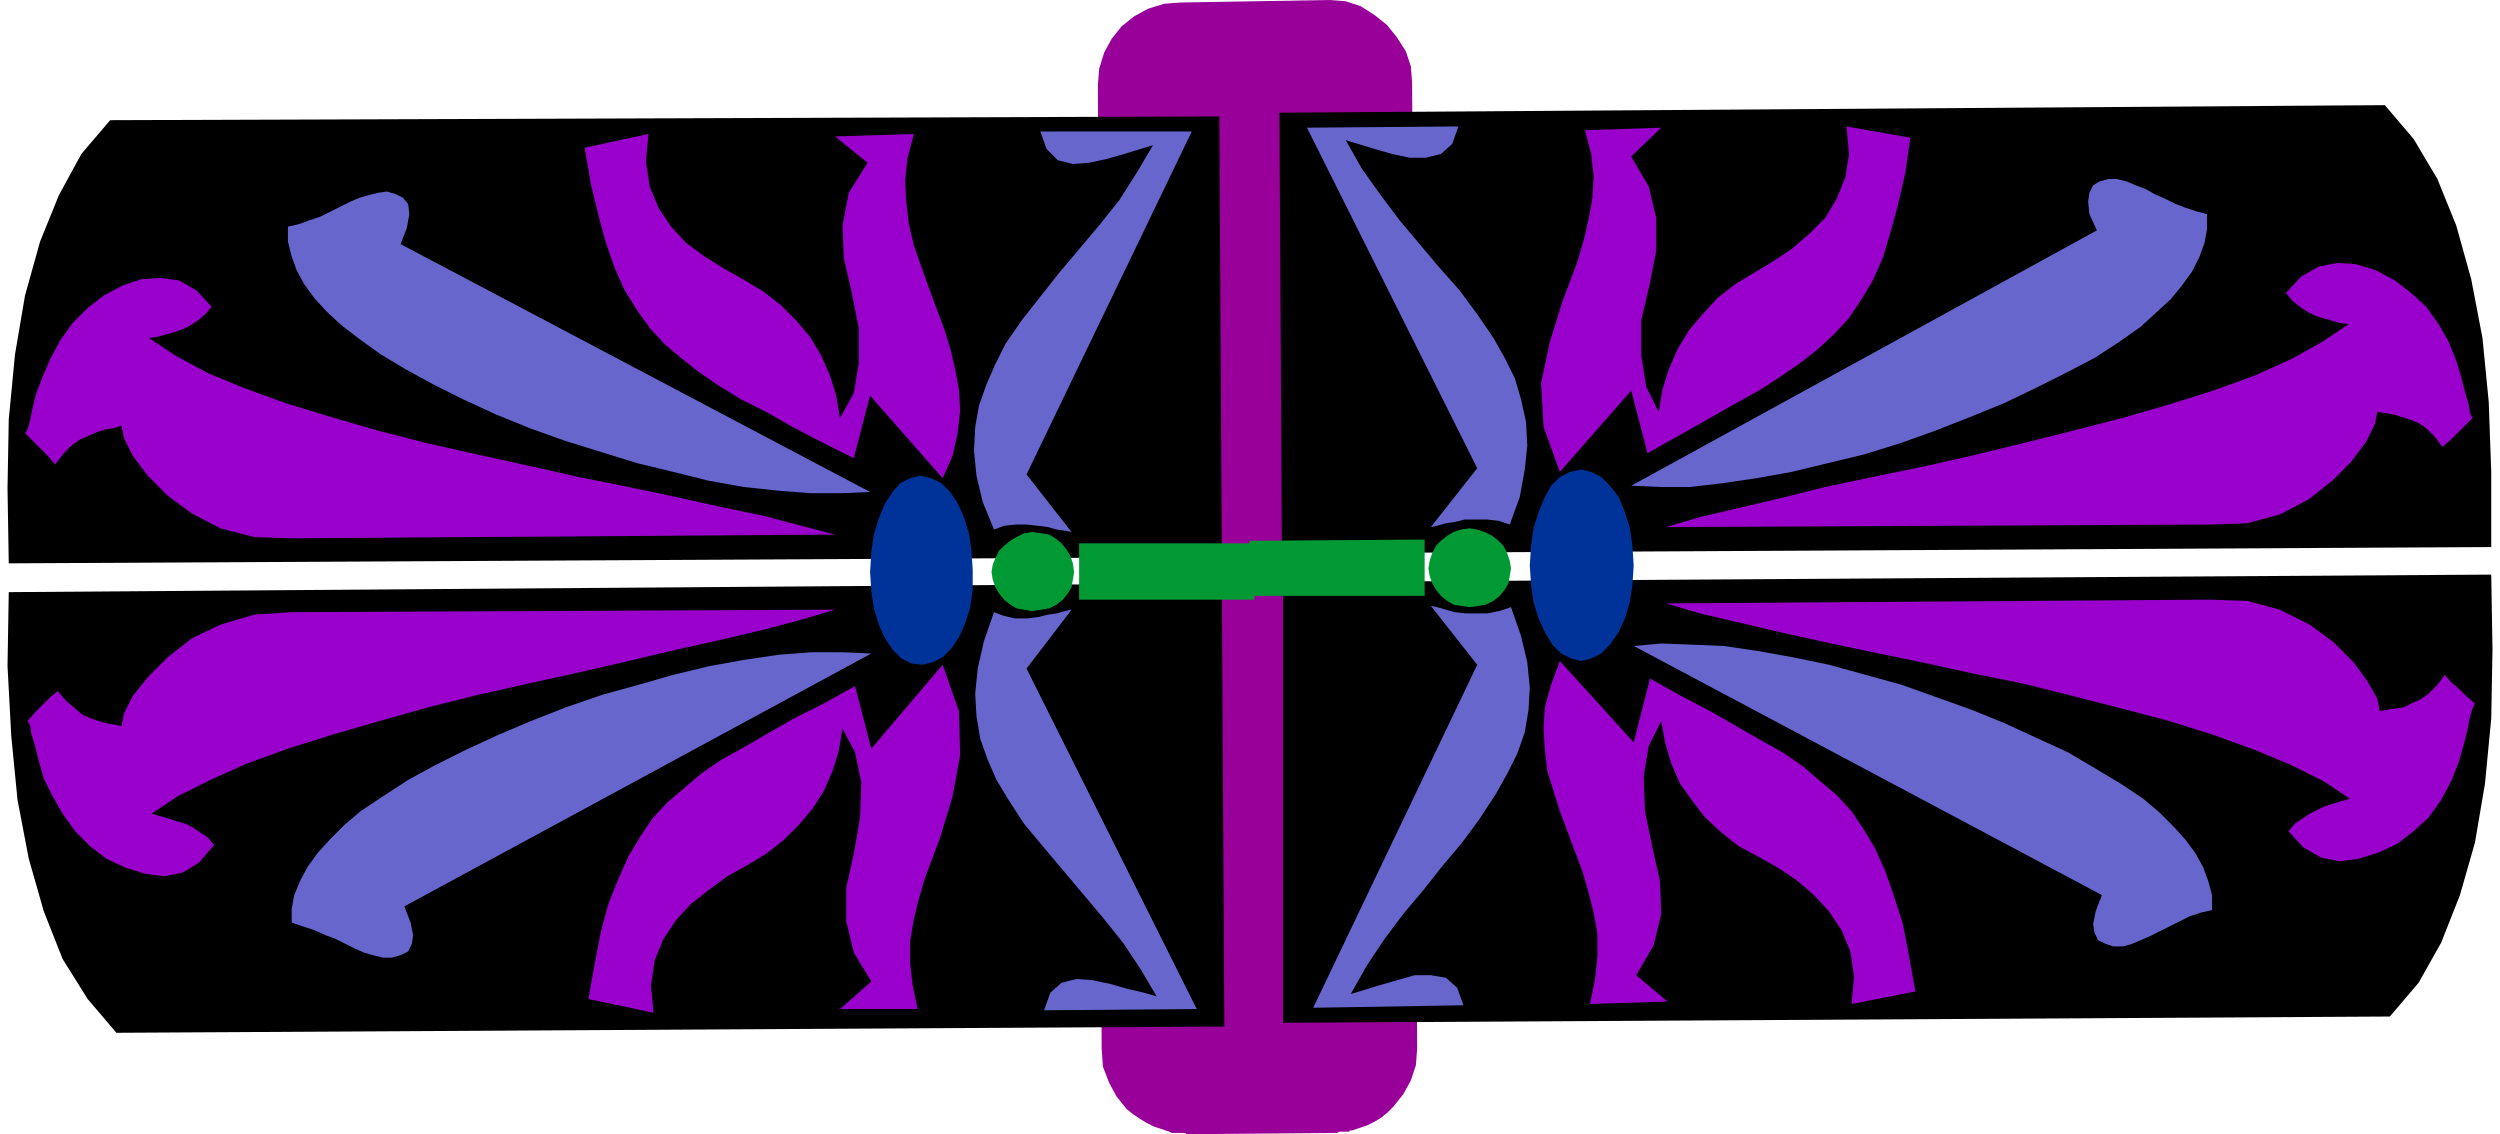 <svg xmlns="http://www.w3.org/2000/svg" fill-rule="evenodd" height="86.976" preserveAspectRatio="none" stroke-linecap="round" viewBox="0 0 1997 906" width="1.997in"><style>.pen1{stroke:none}.brush3{fill:#000}.brush4{fill:#66c}.brush5{fill:#90c}.brush6{fill:#093}.brush7{fill:#039}</style><path class="pen1" style="fill:#909" d="m880 838-3-770 1-13 4-13 6-11 8-10 10-8 11-6 13-4 13-1 119-2 13 1 12 4 11 7 10 8 8 10 7 11 4 12 1 13 4 772-1 13-4 12-6 11-8 10-5 5-5 4-5 3-6 3-3 1-3 1-3 1-3 1h-2v1h-8l-2 1h-2l-118 1h-1v-1h-11l-2-1-3-1-3-1-3-1-3-1-6-3-5-3-6-4-5-4-8-10-6-11-5-13-1-14z"/><path class="pen1 brush3" d="M1025 817V465l965-6 1 60-1 55-5 52-8 47-12 42-15 38-18 32-23 27-884 5z"/><path class="pen1 brush4" d="m1143 484 5 1 7 2 7 2 9 1h17l10-2 9-3 8 23 5 21 2 20-1 18-3 18-6 17-8 16-9 16-13 20-14 19-16 19-15 19-16 19-15 20-14 21-13 23 10-3 13-4 14-4 14-4h13l12 2 9 8 5 14-120 2 131-274-37-47z"/><path class="pen1 brush5" d="m1305 593 13-51 25 14 23 12 21 12 19 11 18 10 16 11 14 12 13 11 12 13 10 15 9 15 8 18 7 20 7 22 5 26 5 28-51 10 2-22-3-20-7-17-10-15-12-13-14-12-15-10-16-9-15-8-14-11-13-12-10-13-10-14-7-16-5-17-3-17-10 20-4 24 1 28 6 29 6 27 1 26-6 25-14 24 25 21-62 2 4-19 2-19v-18l-3-17-4-16-5-17-6-16-6-16-6-16-5-16-5-16-2-17-1-17 1-17 5-18 7-19 59 65z"/><path class="pen1 brush4" d="m1305 516 374 199-5 13-2 10 1 7 3 6 6 3 6 2h8l7-2 7-3 7-3 8-4 8-4 8-4 8-4 9-3 9-2v-12l-3-11-4-11-6-11-8-11-10-11-11-11-13-11-18-12-20-12-22-13-24-11-26-12-27-11-28-10-28-10-29-8-29-8-29-6-28-5-27-4-25-1-25-1-22 2z"/><path class="pen1 brush5" d="m1331 482 27 8 30 7 34 8 36 8 38 8 39 8 41 9 40 8 40 10 39 10 38 10 35 11 33 12 29 12 26 13 21 14-7 2-6 2-7 2-6 3-6 3-6 4-6 4-5 6 12 13 14 8 15 3 15-2 16-5 15-7 13-10 12-11 10-14 8-15 6-15 4-14 3-12 2-10 2-7 2-4-7-6-6-6-6-5-5-6-6 8-7 7-7 5-7 3-6 3-7 1-6 1-6 1-2-10-8-14-11-15-16-16-19-14-24-12-26-7-30-1-434 3z"/><path class="pen1 brush3" d="m1022 90 2 352 966-5v-60l-2-56-5-51-9-47-12-43-15-37-19-32-23-27-883 6z"/><path class="pen1 brush4" d="m1143 421 5-1 7-2 7-1 8-2h18l9 1 9 3 8-22 4-22 2-19-1-19-4-18-5-17-8-16-9-16-13-19-14-19-16-18-16-19-16-19-15-20-15-21-13-23 10 3 13 4 14 4 14 3h13l12-3 9-8 5-14-121 1 136 272-37 47z"/><path class="pen1 brush5" d="m1303 312 13 50 25-14 23-13 21-12 20-11 17-11 16-11 14-11 13-12 12-13 10-15 9-15 8-18 6-20 6-22 6-26 4-28-51-9 2 22-3 19-7 17-9 15-13 13-14 12-15 10-15 9-15 9-14 11-12 13-11 13-9 15-7 16-5 16-3 18-10-20-4-25v-28l7-30 5-26v-26l-6-25-14-24 24-23-61 2 5 19 2 18-1 17-3 17-4 17-5 17-6 16-6 16-10 32-7 33 2 35 13 36 57-65z"/><path class="pen1 brush4" d="m1303 388 372-204-6-13-1-10 1-7 3-6 5-3 7-2h7l8 2 7 3 8 3 7 4 9 4 8 4 8 3 9 3 8 2v12l-2 11-4 11-6 12-8 11-9 11-12 11-12 11-17 12-20 13-23 12-24 12-25 12-27 11-28 11-28 10-29 9-29 7-29 7-28 5-27 4-26 3h-24l-23-1z"/><path class="pen1 brush5" d="m1331 421 27-8 30-7 34-8 36-9 38-8 39-8 40-9 41-10 40-10 39-10 38-11 35-11 33-12 29-13 25-14 21-14-7-1-7-2-7-2-6-2-6-3-6-4-6-5-5-6 12-13 14-8 15-3 15 1 16 5 15 8 13 10 12 11 10 14 8 14 6 15 4 13 3 12 3 10 1 7 2 4-5 5-6 6-6 6-7 6-6-8-7-7-6-4-7-3-7-2-6-2-7-1-6-1-2 10-7 14-12 16-15 15-19 15-23 12-26 7-30 1-434 2z"/><path class="pen1 brush6" d="m1141 454 1-6 2-6 3-6 4-4 5-4 5-3 6-2 7-1 6 1 6 2 6 3 5 4 4 4 3 6 2 6 1 6-1 6-1 6-3 5-4 5-5 4-6 3-6 1-7 1-7-1-6-1-5-3-5-4-4-5-3-5-2-6-1-6z"/><path class="pen1 brush7" d="m1222 452 1-16 2-14 4-13 5-12 5-9 7-7 8-4 9-2 8 2 8 4 7 7 7 9 5 12 4 13 2 14 1 16-1 15-2 14-4 13-5 11-7 10-7 7-8 4-8 2-8-2-8-4-7-7-6-10-5-11-4-13-2-14-1-15z"/><path class="pen1 brush6" d="M998 476v-44l140-1v45H998z"/><path class="pen1 brush3" d="m978 820-2-354-969 7-1 59 3 56 5 51 9 47 12 42 15 38 20 32 23 27 885-5z"/><path class="pen1 brush4" d="m856 487-5 1-7 2-7 1-8 2-9 1h-9l-9-2-8-3-8 23-5 22-2 20 1 18 3 18 6 17 7 16 9 15 13 20 15 18 16 19 16 19 16 19 16 20 14 21 13 22-10-3-13-3-14-4-14-3-13-1-12 3-9 8-5 14 122-1-136-272 36-47z"/><path class="pen1 brush5" d="m696 598-13-50-25 14-24 12-21 12-19 11-18 10-16 11-14 12-13 11-12 13-10 15-9 15-8 18-8 20-6 22-5 26-5 28 52 11-2-22 3-20 7-17 10-15 12-13 14-11 15-11 16-9 15-9 14-11 12-12 11-13 9-14 7-16 5-16 3-18 10 19 5 24-1 28-5 29-6 27v27l6 25 14 23-25 22h62l-4-19-2-18v-17l3-18 4-16 5-17 6-16 6-16 10-33 6-33-1-35-13-37-57 67z"/><path class="pen1 brush4" d="M696 522 323 724l5 13 2 10-1 7-3 6-6 3-7 2h-7l-8-2-7-2-7-3-8-4-8-4-8-3-9-4-9-3-9-3v-11l2-11 5-12 6-11 8-11 10-11 11-11 13-11 18-12 20-13 22-12 24-12 26-12 26-11 28-11 29-10 29-8 28-8 29-7 28-5 27-4 26-2h25l23 1z"/><path class="pen1 brush5" d="m667 487-27 8-30 8-34 8-36 8-38 9-39 9-41 9-40 9-40 10-39 11-38 11-35 11-33 12-29 13-26 13-21 14 7 2 7 2 6 2 7 2 6 3 6 4 6 4 5 6-12 14-13 8-15 3-15-2-16-5-15-7-13-10-12-12-10-14-8-14-7-14-4-14-3-12-3-10-1-7-2-3 6-7 6-6 6-6 6-5 7 8 7 6 6 5 7 3 6 2 7 2 6 1 5 1 2-10 7-14 12-15 16-16 19-15 23-11 27-8 30-2 434-2z"/><path class="pen1 brush3" d="m974 93 2 352-969 5-1-60 1-55 5-52 8-47 12-43 15-37 18-33 23-27 886-3z"/><path class="pen1 brush4" d="m856 425-5-1-7-1-7-2-8-1-9-1h-9l-9 1-8 3-9-22-5-21-2-20 1-19 3-17 6-17 7-16 8-16 13-19 15-19 15-19 16-19 16-19 16-20 14-22 13-22-10 3-13 4-14 4-14 3-13 1-12-3-9-9-5-14h121L820 379l36 46z"/><path class="pen1 brush5" d="m695 316-13 50-26-13-23-12-21-12-20-10-18-11-16-11-14-11-13-11-12-13-10-14-10-16-8-18-7-20-6-22-6-25-5-29 51-11-2 22 3 20 7 17 10 15 12 13 15 11 16 10 16 9 15 9 14 11 12 12 11 13 9 15 7 16 5 16 3 18 11-20 4-24v-28l-6-30-6-26-1-26 5-26 15-24-26-21 63-2-5 19-2 18 1 18 2 17 4 17 6 17 6 17 6 16 6 16 5 16 4 17 3 16 1 17-2 18-4 18-8 18-58-66z"/><path class="pen1 brush4" d="M695 393 320 195l5-13 2-11-1-8-4-5-6-3-7-2-7 1-8 2-7 2-7 3-8 4-8 4-8 4-9 3-8 3-9 2v12l3 12 4 11 6 11 8 11 10 11 12 11 13 10 18 13 20 12 22 12 24 12 26 12 27 11 28 10 29 9 29 9 29 7 28 7 28 5 28 3 26 2h24l23-1z"/><path class="pen1 brush5" d="m667 427-27-7-30-8-34-7-36-8-38-8-40-8-40-9-41-9-40-9-39-10-38-11-36-11-33-12-29-12-26-14-21-14 7-1 7-2 7-2 6-2 6-3 6-4 6-5 5-6-12-13-14-8-15-2-15 1-15 5-15 8-13 10-12 12-10 14-8 15-6 14-5 13-3 12-2 10-2 7-2 3 6 6 6 6 6 6 6 7 7-9 6-6 7-5 7-3 7-3 6-2 7-1 6-2 2 10 7 14 12 16 16 16 19 14 23 12 27 7 30 1 434-3z"/><path class="pen1 brush6" d="m858 457-1-7-2-6-3-5-4-5-5-4-5-3-6-1-7-1-7 1-6 3-5 3-5 4-4 4-3 6-2 5-1 6 1 6 2 6 3 5 4 5 5 4 5 3 6 1 7 1 7-1 6-1 6-3 5-4 4-5 3-5 1-6 1-6z"/><path class="pen1 brush7" d="m777 455-1-15-2-14-4-13-5-11-6-9-7-7-8-4-9-2-8 2-8 4-6 7-6 9-5 12-4 13-2 14-1 16 1 15 2 14 4 13 5 11 6 9 7 7 8 4 9 1 8-2 8-4 7-7 6-9 5-11 4-13 2-14v-16z"/><path class="pen1 brush6" d="M1002 479v-45H862v45h140z"/></svg>
